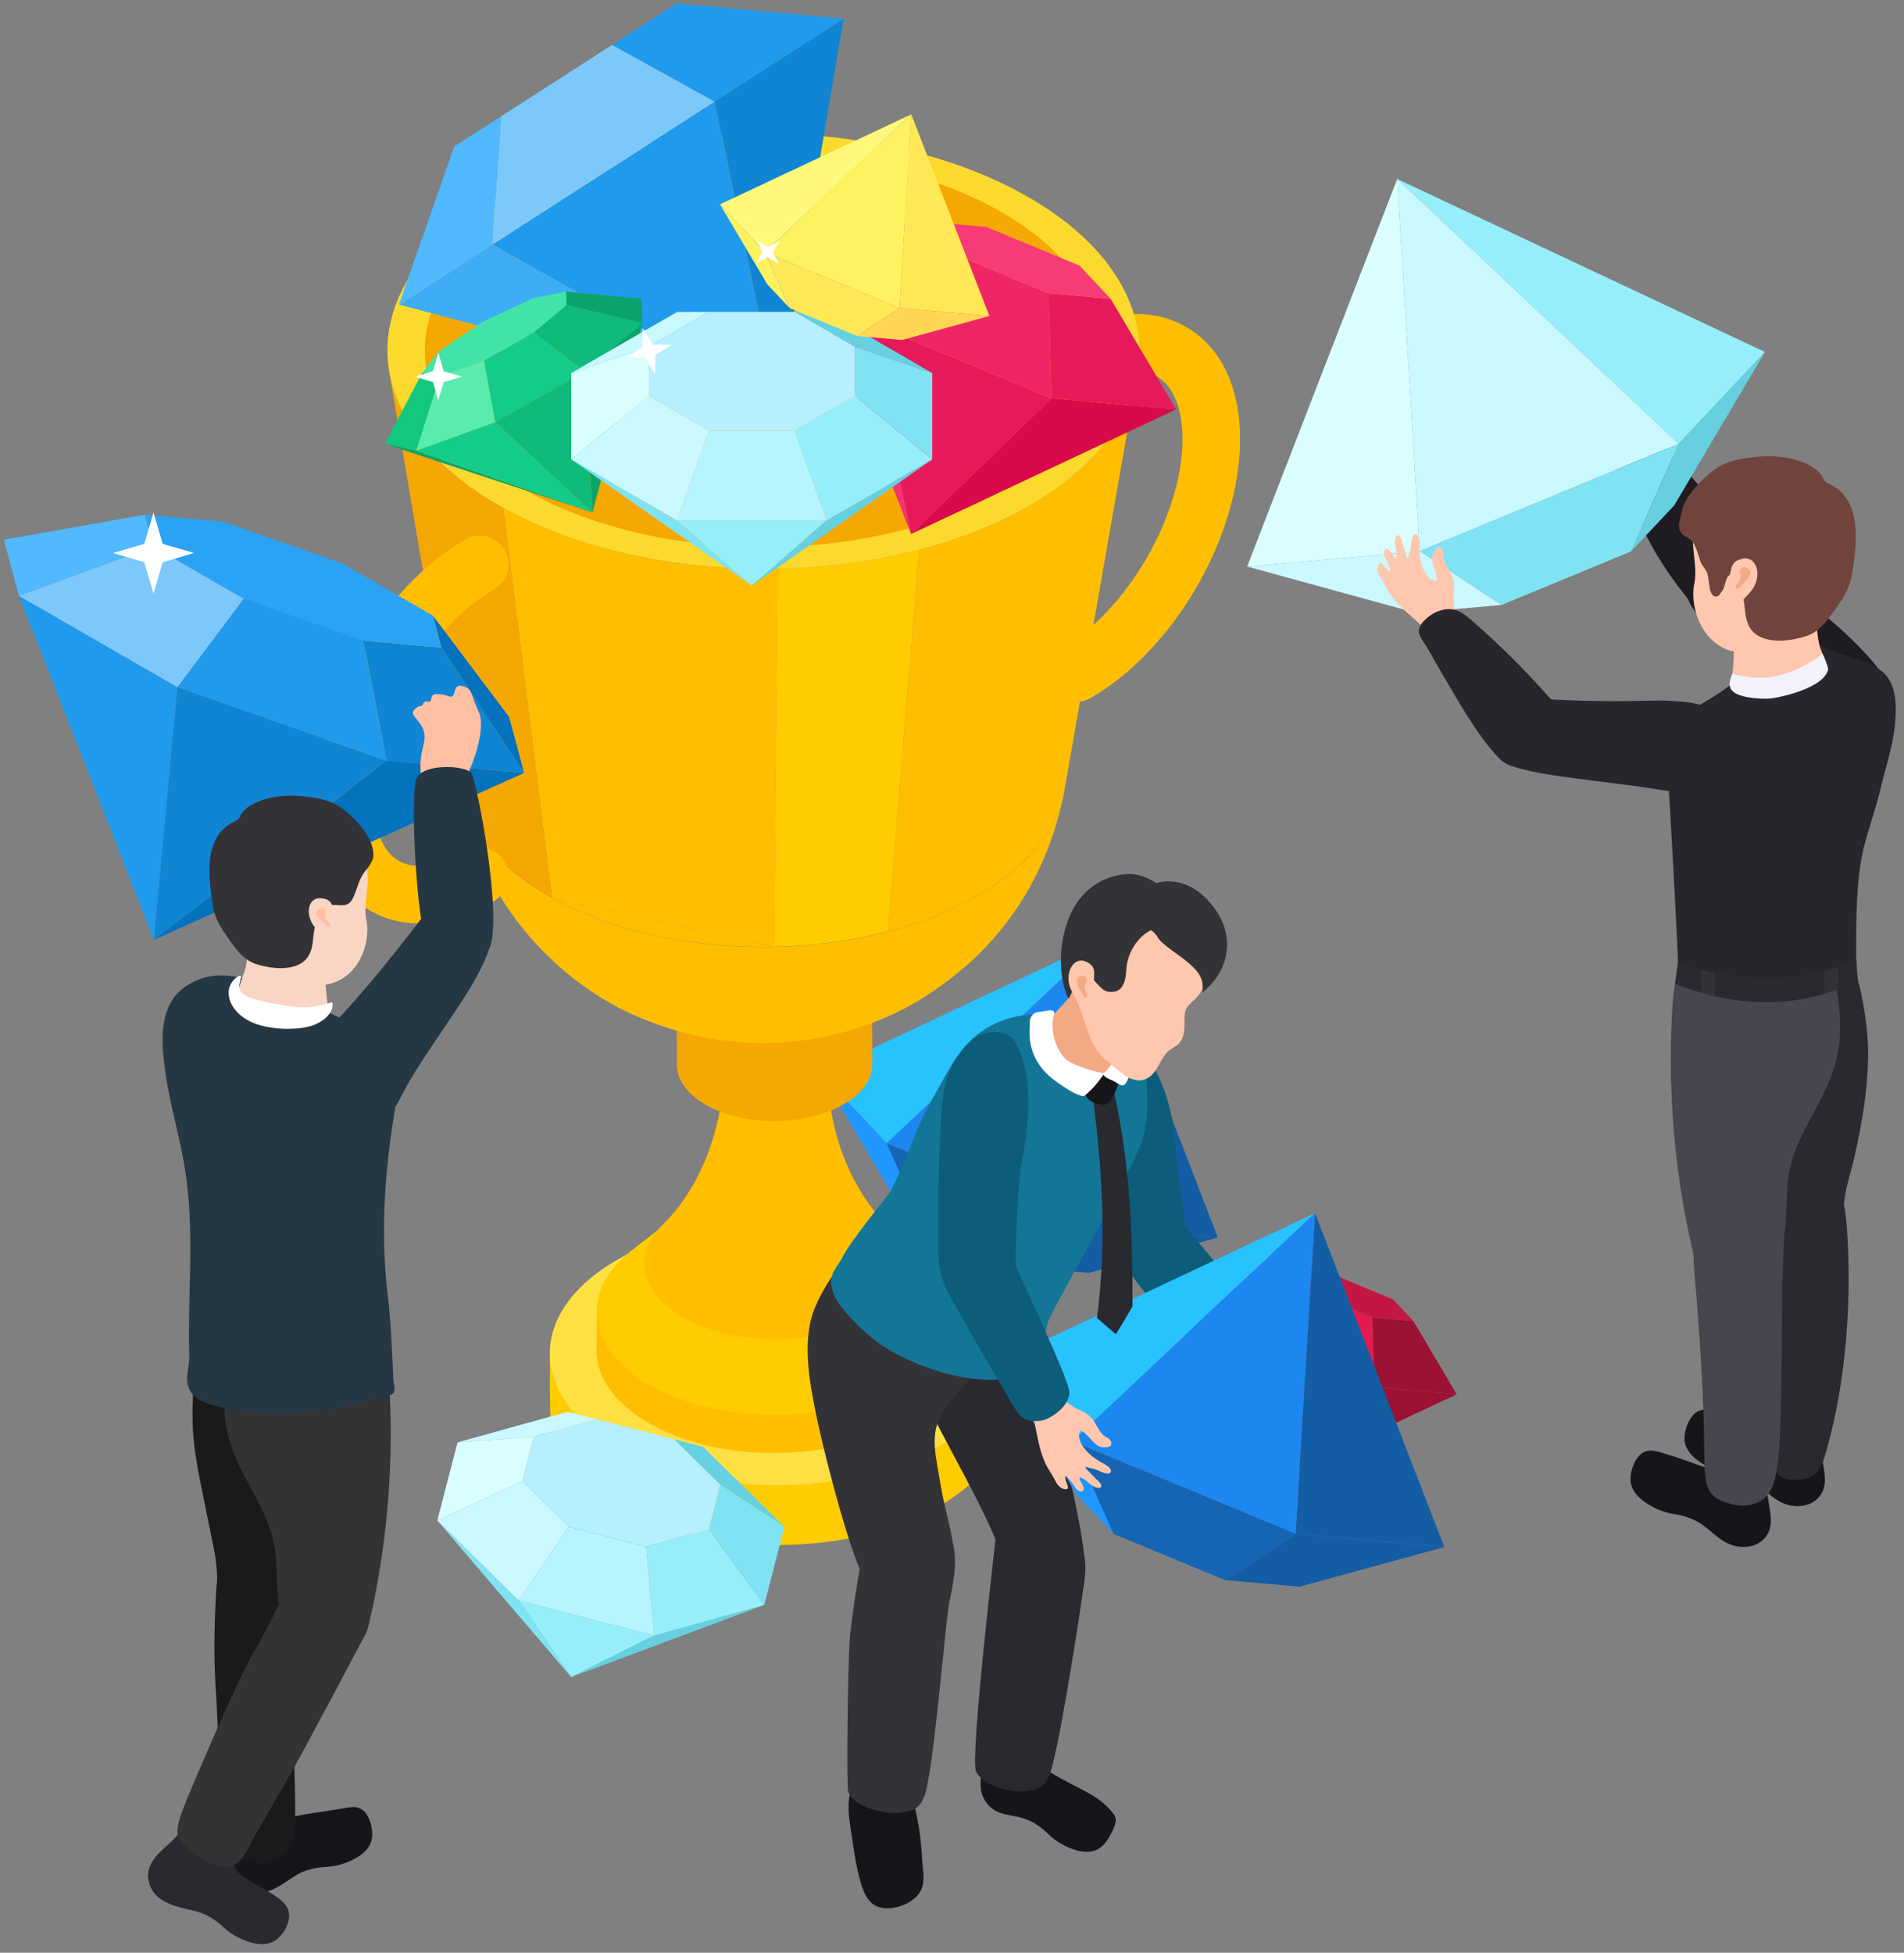 <svg width="157" height="161" viewBox="0 0 157 161" fill="none" xmlns="http://www.w3.org/2000/svg">
<rect x="0" y="0" width="157" height="161" fill="#808080" stroke="none"/>
<g clip-path="url(#clip0_2140_8387)">
<path d="M67.655 88.444L90.927 77.509L73.116 94.261L67.655 88.444Z" fill="#28C2FF"/>
<path d="M90.927 77.509L100.424 102.032L89.501 101.055L90.927 77.509Z" fill="#135DA5"/>
<path d="M89.501 101.055L100.424 102.032L89.779 104.945L84.317 104.461L89.501 101.055Z" fill="#135DA5"/>
<path d="M67.655 88.444L73.116 94.261L76.129 101.064L73.394 98.151L67.655 88.444Z" fill="#1F97FF"/>
<path d="M90.927 77.509L89.501 101.055L73.116 94.261L90.927 77.509Z" fill="#1C87F0"/>
<path d="M73.116 94.261L89.501 101.055L84.317 104.461L76.129 101.064L73.116 94.261Z" fill="#1565B4"/>
<path d="M63.825 78.065L64.157 46.891C56.041 47.062 47.817 45.385 41.495 41.863L45.503 74.004L63.825 78.065Z" fill="#FFBF00"/>
<path d="M82.972 116.445C82.972 119.851 80.38 122.495 77.421 124.198C70.049 128.446 58.139 128.446 50.821 124.198C48.624 122.925 47.091 121.41 46.221 119.797C46.221 119.797 46.221 119.788 46.212 119.779C45.79 118.99 45.521 118.184 45.414 117.359C45.315 116.732 45.342 111.497 45.342 111.605C45.351 114.374 47.171 117.135 50.812 119.25C58.13 123.499 70.049 123.499 77.421 119.25C81.125 117.117 82.972 111.506 82.972 111.506C82.972 111.506 82.981 116.543 82.981 116.427L82.972 116.445Z" fill="#FFCC00"/>
<path d="M50.884 103.87C43.512 108.118 43.477 115.02 50.794 119.268C58.112 123.517 70.031 123.517 77.403 119.268C84.775 115.011 84.811 108.118 77.493 103.87C70.166 99.612 58.256 99.612 50.884 103.87Z" fill="#FFE042"/>
<path d="M68.175 87.467L68.426 78.306C68.354 78.889 67.942 79.463 67.188 79.92C66.713 80.207 66.139 80.422 65.529 80.547L65.421 89.591C65.996 89.465 66.543 89.268 66.991 88.99C67.708 88.56 68.103 88.013 68.166 87.458L68.175 87.467Z" fill="#F5A801"/>
<path d="M65.421 89.6L65.529 80.556C65.018 80.664 64.48 80.718 63.942 80.718L63.915 89.752C64.426 89.752 64.937 89.698 65.421 89.6Z" fill="#F5A801"/>
<path d="M63.915 89.752L63.942 80.718C62.83 80.718 61.718 80.476 60.848 79.992C59.942 79.49 59.485 78.817 59.467 78.145L59.664 87.314C59.682 87.951 60.112 88.587 60.973 89.062C61.798 89.519 62.857 89.752 63.915 89.752Z" fill="#F5A801"/>
<path d="M78.587 108.091C78.587 109.391 75.286 113.496 74.022 114.204C71.986 115.333 69.547 116.068 66.982 116.391C62.157 117.009 56.92 116.203 53.261 113.998C50.535 112.357 49.243 109.884 49.234 107.777L49.189 111.354C49.189 113.46 50.552 115.575 53.279 117.207C56.947 119.411 62.175 120.218 67 119.6C69.565 119.268 72.013 118.542 74.04 117.413C75.304 116.714 76.354 115.943 77.089 115.082C78.093 113.899 78.605 112.599 78.596 111.309V108.1L78.587 108.091Z" fill="#FFBF00"/>
<path d="M52.113 103.072L56.489 99.675C53.844 101.736 54.068 104.649 57.234 106.558L53.297 114.043C48.248 111.004 47.889 106.352 52.113 103.072Z" fill="#FFCC00"/>
<path d="M53.297 114.033L57.234 106.549C57.377 106.639 57.53 106.72 57.682 106.8L54.014 114.437C53.772 114.311 53.53 114.177 53.297 114.033Z" fill="#FFCC00"/>
<path d="M54.014 114.437L57.682 106.8C58.965 107.473 60.507 107.903 62.112 108.082L61.081 116.48C58.516 116.194 56.068 115.512 54.014 114.437Z" fill="#FFCC00"/>
<path d="M61.081 116.48L62.112 108.082C64.955 108.396 68.013 107.93 70.255 106.684C72.013 105.707 72.955 104.416 73.08 103.116L78.56 108.557C78.371 110.636 76.865 112.689 74.058 114.248C70.471 116.247 65.601 116.982 61.072 116.48H61.081Z" fill="#FFCC00"/>
<path d="M78.569 108.557L73.089 103.116C73.179 102.157 72.82 101.18 72.004 100.311L76.838 104.084C78.129 105.474 78.703 107.024 78.569 108.566V108.557Z" fill="#FFCC00"/>
<path d="M76.838 104.075L72.004 100.302C71.789 100.069 71.538 99.845 71.26 99.63L75.654 103C76.103 103.34 76.497 103.699 76.847 104.075H76.838Z" fill="#FFCC00"/>
<path d="M54.651 100.956C54.767 100.84 54.929 100.679 55.045 100.562L55.377 100.204C55.503 100.051 55.673 99.854 55.799 99.702L56.148 99.236C56.274 99.056 56.435 98.823 56.561 98.644L56.911 98.097C57.027 97.9 57.18 97.631 57.297 97.434L57.619 96.816C57.727 96.6 57.861 96.305 57.96 96.089L58.247 95.417C58.337 95.184 58.453 94.871 58.534 94.637L58.776 93.911C58.848 93.669 58.938 93.338 59.009 93.096L59.198 92.334C59.252 92.101 59.305 91.796 59.35 91.554C59.269 92.056 59.171 92.54 59.054 93.033C59.305 92.002 59.485 90.963 59.583 89.896C59.556 90.147 59.52 90.461 59.485 90.703L59.359 91.491C59.359 91.491 59.35 91.536 59.35 91.563C59.574 90.192 59.691 88.784 59.691 87.332C59.7 87.969 60.139 88.605 61 89.08C61.207 89.197 61.431 89.295 61.673 89.385C61.754 89.412 61.834 89.43 61.915 89.457C62.077 89.51 62.238 89.564 62.408 89.6C62.507 89.627 62.614 89.636 62.722 89.654C62.875 89.681 63.027 89.708 63.188 89.726C63.305 89.735 63.413 89.735 63.529 89.744C64.785 89.815 66.076 89.582 67.018 89.018C67.789 88.552 68.184 87.951 68.202 87.35C68.202 87.395 68.202 87.449 68.202 87.494C68.193 94.915 71.287 99.155 73.134 101.019C74.183 102.032 74.695 103.179 74.668 104.327C74.623 105.85 73.627 107.356 71.672 108.539C69.466 109.866 66.48 110.493 63.529 110.43C63.449 110.43 63.377 110.43 63.296 110.421C63.153 110.421 63 110.412 62.857 110.403C62.668 110.395 62.489 110.377 62.301 110.359C62.157 110.35 62.005 110.332 61.861 110.314C61.682 110.296 61.493 110.269 61.314 110.242C61.171 110.224 61.027 110.197 60.884 110.179C60.704 110.153 60.525 110.117 60.346 110.072C60.202 110.045 60.068 110.018 59.933 109.982C59.754 109.937 59.574 109.893 59.395 109.848C59.261 109.812 59.135 109.776 59 109.74C58.821 109.686 58.642 109.624 58.462 109.561C58.346 109.516 58.22 109.48 58.104 109.435C57.906 109.364 57.718 109.283 57.53 109.202C57.44 109.167 57.341 109.122 57.243 109.086C56.965 108.96 56.696 108.826 56.435 108.683C54.265 107.473 53.153 105.868 53.117 104.255C53.09 103.117 53.611 101.969 54.669 100.956H54.651Z" fill="#FFBF00"/>
<path d="M55.817 84.24V87.79C55.817 88.973 56.606 90.156 58.157 91.061C61.296 92.881 66.39 92.881 69.547 91.061C71.134 90.147 71.923 88.946 71.923 87.745V84.196C71.923 85.397 71.134 86.598 69.547 87.512C66.39 89.332 61.296 89.332 58.157 87.512C56.597 86.607 55.817 85.424 55.817 84.24Z" fill="#F5A801"/>
<mask id="mask0_2140_8387" style="mask-type:luminance" maskUnits="userSpaceOnUse" x="55" y="84" width="17" height="9">
<path d="M55.817 84.24V87.79C55.817 88.973 56.606 90.156 58.157 91.061C61.296 92.881 66.39 92.881 69.547 91.061C71.134 90.147 71.923 88.946 71.923 87.745V84.196C71.923 85.397 71.134 86.598 69.547 87.512C66.39 89.332 61.296 89.332 58.157 87.512C56.597 86.607 55.817 85.424 55.817 84.24Z" fill="white"/>
</mask>
<g mask="url(#mask0_2140_8387)">
<path d="M55.817 84.24V87.79C55.817 88.973 56.606 90.156 58.157 91.061C59.969 92.11 62.444 92.558 64.812 92.397V88.847C62.435 89.009 59.969 88.57 58.157 87.512C56.597 86.607 55.817 85.424 55.817 84.24Z" fill="#F5A801"/>
<path d="M64.812 88.838V92.388C66.022 92.307 67.206 92.065 68.264 91.662V88.112C67.206 88.516 66.022 88.758 64.812 88.838Z" fill="#F5A801"/>
<path d="M68.255 88.112V91.662C68.713 91.492 69.143 91.285 69.547 91.052C71.134 90.138 71.923 88.937 71.923 87.736V84.187C71.923 85.388 71.134 86.589 69.547 87.503C69.143 87.736 68.713 87.933 68.255 88.112Z" fill="#F5A801"/>
</g>
<path d="M58.193 80.915C55.036 82.735 55.019 85.683 58.157 87.512C61.296 89.332 66.39 89.332 69.547 87.512C72.704 85.692 72.722 82.744 69.583 80.915C66.444 79.096 61.35 79.096 58.193 80.915Z" fill="#F5A801"/>
<path d="M88.748 57.862C89.151 57.862 89.555 57.764 89.931 57.548C96.846 53.56 102.253 44.193 102.253 36.216C102.253 31.905 100.675 28.616 97.805 26.957C94.936 25.299 91.294 25.577 87.555 27.737C86.425 28.391 86.03 29.843 86.685 30.973C87.34 32.102 88.792 32.496 89.922 31.842C92.102 30.587 94.111 30.301 95.429 31.062C96.747 31.824 97.509 33.706 97.509 36.216C97.509 42.446 92.954 50.333 87.555 53.443C86.425 54.098 86.03 55.55 86.685 56.679C87.124 57.441 87.922 57.862 88.739 57.862H88.748Z" fill="#FFBF00"/>
<path d="M75.923 82.385C82.353 78.414 86.344 72.588 87.797 65.086C87.25 68.196 84.972 71.226 80.945 73.646C71.358 79.409 55.485 79.57 45.494 74.004C41.001 71.504 38.463 68.268 37.898 64.943C38.401 67.372 39.253 71.45 42.571 75.86C46.077 80.521 50.239 82.761 51.862 83.505C63.718 88.946 73.269 84.025 75.923 82.394V82.385Z" fill="#FFBF00"/>
<path d="M87.698 65.57L93.68 31.439C92.828 35.069 90.048 38.583 85.331 41.415C82.524 43.109 79.277 44.408 75.789 45.314L73.233 76.792C76.049 76.057 78.676 75.008 80.945 73.637C84.757 71.343 87.008 68.501 87.698 65.57Z" fill="#FFBF00"/>
<path d="M73.233 76.792L75.789 45.314C72.094 46.282 68.139 46.802 64.148 46.882L63.816 78.056C67.036 77.993 70.237 77.563 73.224 76.783L73.233 76.792Z" fill="#FFCC00"/>
<path d="M45.494 73.996C50.606 76.846 57.261 78.19 63.816 78.056L45.494 73.996Z" fill="#FFBF00"/>
<path d="M41.486 41.863C35.934 38.771 32.787 34.764 32.096 30.65L37.907 64.934C38.472 68.259 41.01 71.495 45.503 73.996L41.495 41.854L41.486 41.863Z" fill="#F5A801"/>
<path d="M40.58 16.48C28.724 23.614 29.128 34.979 41.486 41.863C53.844 48.747 73.475 48.549 85.331 41.424C97.186 34.289 96.783 22.924 84.425 16.04C72.067 9.157 52.436 9.354 40.58 16.48Z" fill="#FCDA2D"/>
<path d="M42.804 17.716C32.132 24.134 32.5 34.37 43.62 40.572C54.74 46.775 72.417 46.596 83.089 40.169C93.761 33.751 93.393 23.515 82.273 17.313C71.143 11.111 53.476 11.29 42.804 17.716Z" fill="#F5A801"/>
<path d="M34.58 76.138C36.517 76.138 38.616 75.519 40.741 74.291C41.871 73.637 42.266 72.185 41.611 71.056C40.956 69.927 39.504 69.532 38.374 70.186C36.194 71.441 34.186 71.728 32.867 70.966C31.549 70.204 30.787 68.322 30.787 65.812C30.787 59.583 35.343 51.696 40.741 48.585C41.871 47.931 42.266 46.479 41.611 45.35C40.956 44.22 39.504 43.826 38.374 44.48C31.459 48.469 26.052 57.835 26.052 65.812C26.052 70.124 27.63 73.413 30.5 75.071C31.737 75.788 33.109 76.138 34.58 76.138Z" fill="#FFBF00"/>
<path d="M40.598 20.163L58.938 8.377L64.157 33.411L40.598 20.163Z" fill="#209AEC"/>
<path d="M58.938 8.377L40.598 20.163L41.315 9.596L50.481 3.698L58.938 8.377Z" fill="#7DC8FA"/>
<path d="M40.598 20.163L64.157 33.411L32.894 25.111L40.598 20.163Z" fill="#3FADF6"/>
<path d="M64.157 33.411L58.938 8.377L69.565 1.538L64.157 33.411Z" fill="#0F85D3"/>
<path d="M69.565 1.538L58.938 8.377L50.481 3.698L55.799 0.283L69.565 1.538Z" fill="#209AEC"/>
<path d="M40.598 20.163L32.894 25.111L37.459 12.069L41.315 9.596L40.598 20.163Z" fill="#51B9FF"/>
<path d="M52.92 24.636L52.974 26.635L46.705 25.165L46.678 24.044L52.92 24.636Z" fill="#0AA46B"/>
<path d="M46.678 24.044L46.705 25.165L44.033 27.414L39.916 29.736L36.275 31.053L34.813 30.74L36.221 28.947L39.836 26.518L43.961 24.582L46.678 24.044Z" fill="#41E4A8"/>
<path d="M46.705 25.165L52.974 26.635L48.203 30.65L44.033 27.414L46.705 25.165Z" fill="#0FBA7B"/>
<path d="M31.737 36.602L34.813 30.74L36.275 31.053L34.338 37.157L31.737 36.602Z" fill="#11C87C"/>
<path d="M34.338 37.157L36.275 31.053L39.916 29.736L40.84 34.809L34.338 37.157Z" fill="#58EDAF"/>
<path d="M31.737 36.602L34.338 37.157L48.858 42.257L31.737 36.602Z" fill="#0AA46B"/>
<path d="M40.84 34.809L39.916 29.736L44.033 27.414L48.203 30.65L40.84 34.809Z" fill="#14CC89"/>
<path d="M34.338 37.157L40.84 34.809L48.858 42.257L34.338 37.157Z" fill="#14CC89"/>
<path d="M40.84 34.809L48.203 30.65L48.857 42.257L40.84 34.809Z" fill="#0FBA7B"/>
<path d="M48.203 30.65L52.974 26.634L48.857 42.257L48.203 30.65Z" fill="#0AA46B"/>
<path d="M36.141 29.09L36.589 30.605L38.105 31.053L36.589 31.502L36.141 33.016L35.701 31.502L34.177 31.053L35.701 30.605L36.141 29.09Z" fill="white"/>
<path d="M150.188 119.949C150.107 119.707 149.955 119.573 149.515 119.537C148.986 119.492 148.466 119.474 147.937 119.438C147.229 119.394 146.511 119.349 145.803 119.304C145.838 118.73 145.856 118.139 145.919 117.574C145.166 117.735 144.744 117.511 144.018 117.251C143.166 116.938 142.296 116.651 141.426 116.4C141.049 116.292 140.664 116.185 140.278 116.265C139.319 116.463 138.79 118.04 138.924 118.874C139.014 119.456 139.417 119.958 139.884 120.326C140.583 120.881 141.57 121.33 142.457 121.464C143.399 121.607 144.269 121.903 145.031 122.495C146.018 123.266 146.717 124.081 148.027 124.171C149.336 124.261 150.43 123.472 150.475 122.118C150.493 121.634 150.403 121.15 150.322 120.675C150.269 120.371 150.251 120.138 150.197 119.967L150.188 119.949Z" fill="#15151A"/>
<path d="M145.731 123.31C145.65 123.068 145.498 122.934 145.058 122.898C144.529 122.853 144.009 122.826 143.48 122.799C142.771 122.755 142.054 122.71 141.345 122.665C141.381 122.091 141.399 121.5 141.462 120.935C140.709 121.097 140.287 120.872 139.561 120.612C138.709 120.299 137.839 120.012 136.969 119.761C136.592 119.653 136.207 119.546 135.821 119.627C134.861 119.824 134.332 121.401 134.467 122.235C134.557 122.817 134.96 123.319 135.426 123.687C136.126 124.243 137.112 124.691 138 124.825C138.942 124.969 139.812 125.264 140.574 125.856C141.561 126.627 142.26 127.442 143.57 127.532C144.879 127.622 145.973 126.833 146.018 125.479C146.036 124.995 145.946 124.511 145.865 124.036C145.812 123.732 145.794 123.499 145.74 123.328L145.731 123.31Z" fill="#15151A"/>
<path d="M153.21 80.852C153.542 81.955 154.116 84.984 154.035 87.377C153.972 89.242 153.829 90.945 153.183 94.136C152.556 97.228 152.125 97.82 152.053 99.442C152.206 99.334 153.434 110.144 150.475 120.039C150.296 120.648 150.062 121.321 149.488 121.679C149.201 121.858 148.861 121.921 148.529 121.966C148.197 122.011 147.865 122.029 147.542 121.984C147.193 121.93 146.816 121.796 146.592 121.518C146.332 121.204 146.152 120.801 146.036 120.406C145.829 119.716 145.812 118.981 145.812 118.264C145.785 114.885 146.018 111.506 146.027 108.118C146.027 106.155 145.955 104.183 145.704 102.247C145.067 100.006 144.592 97.721 144.278 95.417C143.982 93.23 144.108 90.99 143.614 88.838C143.238 87.225 142.951 84.635 142.96 82.269L153.219 80.843L153.21 80.852Z" fill="#292930"/>
<path d="M144.009 78.997C143.695 78.836 142.099 78.038 142.117 77.599C142.126 77.312 141.336 77.07 141.139 77.07C140.771 77.07 140.404 77.312 140.108 77.527C139.381 78.047 138.843 78.844 138.512 79.705C138.054 80.879 137.947 82.17 137.875 83.434C137.669 87.216 137.767 91.016 138.162 94.781C138.368 96.681 138.646 98.572 139.005 100.446C139.184 101.387 139.381 102.319 139.597 103.242C139.803 104.129 139.991 104.416 140.736 104.882C142.341 105.895 145.247 105.761 146.394 103.941C147.632 101.987 147.121 98.931 147.515 96.735C148.089 93.535 150.224 91.187 151.201 88.148C151.919 85.916 151.82 83.81 151.443 81.534C151.264 80.458 150.932 77.885 149.838 77.258C149.551 77.088 147.578 76.64 145.982 78.226C145.049 79.149 145.157 79.588 144.009 78.997Z" fill="#47464E"/>
<path d="M139.704 104.739C139.848 106.379 139.973 108.019 140.09 109.66C140.18 110.959 140.26 112.259 140.332 113.558C140.386 114.562 140.431 115.557 140.467 116.561C140.655 122.047 140.081 123.274 142.664 123.983C143.247 124.144 143.856 124.189 144.439 124.045C146.125 123.624 146.412 122.154 146.619 120.317C146.735 119.286 146.789 118.04 146.825 117C146.852 116.122 146.87 115.235 146.888 114.356C146.906 113.164 146.924 111.972 146.933 110.78C146.95 109.211 146.959 107.634 146.968 106.065C146.986 104.058 147.157 102.005 147.166 99.988C147.166 99.693 146.986 99.397 146.753 99.244C146.448 99.047 140.395 101.261 139.776 101.942C139.776 101.942 139.534 102.713 139.704 104.739Z" fill="#47464E"/>
<path d="M133.758 35.589C133.31 35.795 132.503 36.333 132.458 36.915C132.413 37.39 132.924 38.108 133.104 38.52C133.678 39.819 134.288 41.11 134.888 42.392C135.166 42.974 135.435 43.557 135.731 44.131C136.592 45.807 137.606 47.384 138.763 48.845C139.211 49.41 139.937 50.36 140.628 50.629C141.31 50.889 142 50.575 142.619 50.118C143.722 49.32 145.56 49.679 145.39 48.307C145.22 46.927 143.399 44.337 142.637 43.297C140.87 40.895 138.96 38.618 136.915 36.485C136.547 36.109 136.171 35.723 135.696 35.499C135.148 35.248 134.404 35.302 133.749 35.607L133.758 35.589Z" fill="#1E1B21"/>
<path d="M156.071 57.638C155.99 60.246 154.645 64.638 150.26 60.596C147.605 58.149 143.139 54.151 140.655 51.516C137.839 48.523 138.781 46.344 140.233 45.439C142.197 44.22 143.291 45.618 143.543 45.771C151.309 50.629 156.125 55.612 156.071 57.638Z" fill="#1E1B21"/>
<path d="M145.534 29.019L115.212 14.758L138.422 36.593L145.534 29.019Z" fill="#97EEFB"/>
<path d="M115.212 14.758L102.836 46.712L117.069 45.439L115.212 14.758Z" fill="#DAFEFF"/>
<path d="M117.069 45.439L102.836 46.712L116.701 50.512L123.822 49.876L117.069 45.439Z" fill="#CAF8FF"/>
<path d="M145.534 29.019L138.422 36.593L134.494 45.457L138.054 41.666L145.534 29.019Z" fill="#66D0E1"/>
<path d="M115.212 14.758L117.069 45.439L138.422 36.593L115.212 14.758Z" fill="#CAF8FF"/>
<path d="M138.422 36.593L117.069 45.439L123.822 49.876L134.494 45.457L138.422 36.593Z" fill="#80E3F3"/>
<path d="M113.697 46.56C113.813 46.38 113.93 46.443 114.047 46.578C114.145 46.685 114.235 46.802 114.334 46.9C114.342 46.909 114.612 47.16 114.629 47.097C114.656 47.017 114.62 46.918 114.594 46.837C114.558 46.721 114.513 46.622 114.477 46.506C114.45 46.407 114.396 46.327 114.351 46.228C114.307 46.129 114.271 46.058 114.217 45.959C114.172 45.887 114.145 45.789 114.127 45.717C114.091 45.556 114.091 45.367 114.262 45.287C114.495 45.17 114.629 45.475 114.755 45.618C114.827 45.699 114.952 46.049 115.078 46.031C115.203 46.013 115.141 45.565 115.132 45.475C115.096 45.152 114.97 44.803 115.042 44.471C115.087 44.265 115.239 43.969 115.446 44.229C115.58 44.4 115.598 44.615 115.652 44.821C115.724 45.081 115.804 45.341 115.885 45.601C115.903 45.663 115.984 46.049 116.046 46.049C116.091 46.049 116.127 45.914 116.136 45.887C116.208 45.672 116.271 45.457 116.307 45.233C116.333 45.054 116.342 44.875 116.369 44.695C116.405 44.507 116.477 44.005 116.764 44.059C117.042 44.113 117.051 44.66 117.042 44.866C117.033 45.296 117.042 45.708 117.132 46.138C117.239 46.685 117.428 47.223 117.822 47.626C117.984 47.788 118.244 47.94 118.477 47.895C118.504 47.465 118.351 47.089 118.208 46.64C118.091 46.282 118.01 45.914 118.208 45.565C118.306 45.403 118.432 45.126 118.656 45.135C118.871 45.144 118.997 45.35 119.024 45.538C119.051 45.726 119.015 45.932 119.06 46.12C119.105 46.3 119.176 46.461 119.266 46.631C119.427 46.927 119.625 47.205 119.75 47.519C119.876 47.832 119.921 48.164 119.903 48.505C119.903 48.63 119.885 48.747 119.867 48.863C119.84 49.15 119.849 49.437 119.867 49.715C119.921 50.521 120.423 51.328 120.611 52.117C120.782 52.834 120.055 52.959 119.463 53.049C118.952 53.121 118.602 53.022 118.208 52.708C117.858 52.431 117.643 52.045 117.347 51.722C117.141 51.498 116.898 51.292 116.674 51.086C116.593 51.014 116.513 50.943 116.432 50.871C116.154 50.629 115.876 50.378 115.616 50.127C115.275 49.795 114.961 49.437 114.683 49.051C114.414 48.684 114.235 48.281 114.002 47.886C113.939 47.779 113.876 47.68 113.813 47.581C113.634 47.295 113.491 46.882 113.688 46.569L113.697 46.56Z" fill="#FFC7AD"/>
<path d="M152.053 81.166V79.929H153.058C153.076 77.034 152.977 74.04 153.425 71.172C153.497 70.715 153.587 70.258 153.703 69.81C154.098 68.259 154.654 66.744 155.022 65.185C155.461 63.321 156.098 61.528 156.268 59.601C156.268 59.592 156.268 59.574 156.268 59.565C156.376 58.337 156.385 56.93 155.667 55.872C155.282 55.307 154.753 55.003 154.134 54.752C153.282 54.402 152.421 54.115 151.551 53.811C151.058 53.64 150.547 53.336 150.027 53.282C148.502 53.13 146.986 53.578 145.543 54.017C145.121 54.142 144.547 54.295 144.296 54.671C144 55.11 143.713 55.523 143.336 55.89C142.592 56.625 141.704 57.19 140.816 57.727C140.036 58.203 139.238 58.615 138.494 59.144C137.767 59.655 137.211 60.201 137.274 61.133C137.301 61.474 137.498 63.804 137.57 64.62C137.669 65.696 138.368 78.37 138.359 79.356C138.359 79.579 138.341 80.243 138.314 80.7H140.063V81.157H152.053V81.166Z" fill="#29252D"/>
<path d="M143.112 62.102C142.996 64.611 141.067 65.785 137.399 65.194C131.848 64.289 127.499 64.109 124.593 63.141C123.714 62.846 122.548 61.546 123.257 59.762C124.091 57.638 126.351 57.575 126.988 57.611C133.669 58.014 136.063 57.656 137.785 57.79C138.825 57.871 143.318 57.79 143.112 62.093V62.102Z" fill="#29252D"/>
<path d="M118.172 50.593C117.741 50.835 116.988 51.444 116.997 52.027C116.997 52.502 117.571 53.165 117.786 53.569C118.477 54.815 119.194 56.033 119.921 57.261C120.252 57.817 120.575 58.373 120.916 58.911C121.723 60.183 122.629 61.528 123.705 62.603C124.36 63.258 125.517 63.276 126.396 63.096C127.553 62.863 128.727 62.119 129.131 60.963C129.66 59.475 128.62 58.48 127.705 57.45C125.732 55.218 123.624 53.129 121.391 51.184C120.997 50.835 120.584 50.494 120.091 50.315C119.526 50.109 118.782 50.243 118.163 50.593H118.172Z" fill="#29252D"/>
<path d="M142.888 53.201C142.762 52.332 142.099 52.529 142.431 51.74C142.718 51.068 143.148 50.45 143.722 50.001C144.296 49.553 145.031 49.293 145.758 49.329C146.009 49.347 146.179 49.49 146.43 49.49C147.121 49.49 147.811 49.365 148.502 49.464C149.184 49.562 149.82 49.616 149.82 50.387C149.82 51.418 149.775 52.404 150.098 53.416C150.278 53.954 150.538 54.474 150.592 55.039C150.681 56.15 143.516 57.011 143.13 56.383C142.834 55.908 142.78 56.078 142.843 55.559C142.942 54.77 143.014 53.999 142.906 53.21L142.888 53.201Z" fill="#FFC7AD"/>
<path d="M142.834 55.55C142.601 56.186 142.556 56.428 142.691 56.742C143.067 57.584 145.247 57.629 145.829 57.602C146.511 57.575 150.448 56.768 150.744 55.173C150.771 55.021 150.358 54.008 150.278 53.882C149.677 54.51 147.56 55.621 146.072 55.818C144.995 55.962 143.982 55.854 142.834 55.541V55.55Z" fill="#F2F2FC"/>
<path d="M140.476 41.98C140.063 42.481 139.74 43.055 139.641 43.718C139.417 45.206 140.018 46.73 139.695 48.2C139.381 49.625 139.991 52.87 142.807 53.694C144.233 54.116 147.04 53.623 147.946 53.192C149.157 52.61 149.964 51.436 150.681 50.297C156.564 40.967 144.466 37.131 140.484 41.98H140.476Z" fill="#FFC7AD"/>
<path d="M151.874 40.626C151.587 40.33 151.237 40.079 150.816 39.882C150.69 39.819 150.547 39.766 150.457 39.658C150.385 39.577 150.358 39.47 150.305 39.38C150.107 38.95 149.704 38.645 149.291 38.412C147.722 37.543 145.82 37.498 144.045 37.758C143.444 37.847 142.843 37.964 142.287 38.206C141.65 38.475 141.094 38.896 140.583 39.371C139.866 40.035 139.184 40.814 138.807 41.728C138.637 42.15 138.601 42.607 138.476 43.037C138.368 43.422 138.503 43.88 138.825 44.131C138.96 44.238 139.13 44.301 139.274 44.4C139.866 44.803 139.982 45.726 140.242 46.353C140.404 46.748 140.727 46.963 140.816 47.393C140.915 47.841 140.906 48.298 141.041 48.738C141.103 48.944 141.247 49.168 141.462 49.177C141.552 49.177 141.641 49.15 141.713 49.105C141.964 48.953 142.09 48.657 142.179 48.37C142.26 48.083 142.314 47.788 142.475 47.537C142.502 47.501 142.529 47.465 142.565 47.447C142.601 47.438 142.637 47.438 142.673 47.447C142.978 47.51 143.175 47.734 143.318 47.985C143.489 48.289 143.587 48.639 143.677 48.98C143.821 49.517 143.839 49.975 143.91 50.512C143.982 51.059 144.134 51.633 144.511 52.045C145.363 52.968 147.004 52.914 148.116 52.663C148.52 52.574 148.923 52.484 149.291 52.305C150.152 51.893 150.735 51.086 151.282 50.306C151.784 49.598 152.287 48.872 152.547 48.038C152.699 47.572 152.762 47.08 152.834 46.596C153.103 44.633 153.309 42.105 151.874 40.626Z" fill="#71433D"/>
<path d="M143.659 46.067C144.762 45.825 145.256 47.169 144.646 48.352C144.466 48.693 144.117 49.033 143.856 49.329C142.108 51.328 141.336 49.562 141.884 48.89C143.157 47.321 142.269 46.38 143.659 46.076V46.067Z" fill="#FFC7AD"/>
<path d="M143.632 48.227C143.74 48.092 144.906 47.151 143.964 46.766C143.704 46.658 143.471 46.909 143.471 47.169C143.471 47.304 143.534 47.429 143.534 47.564C143.534 47.644 143.507 47.725 143.48 47.797C143.39 47.994 143.031 48.227 143.148 48.487C143.247 48.711 143.57 48.299 143.632 48.218V48.227Z" fill="#F3A984"/>
<path d="M153.21 80.861C153.121 80.252 153.067 79.105 153.067 79.105C146.197 82.457 138.359 79.364 138.359 79.364C138.359 79.364 138.135 80.96 138.117 81.094C143.166 83.102 148.152 83.272 153.201 80.861H153.21Z" fill="#292930"/>
<path d="M140.269 79.947V81.82C140.646 81.928 141.023 82.017 141.399 82.098V80.207C140.987 80.126 140.61 80.037 140.269 79.947Z" fill="#333337"/>
<path d="M150.448 80.064V81.91C150.825 81.802 151.201 81.668 151.578 81.534V79.714C151.201 79.84 150.825 79.965 150.448 80.064Z" fill="#333337"/>
<path d="M19.514 151.679C19.81 151.007 22.222 150.361 22.931 150.128C24.733 149.528 26.581 149.411 28.437 149.071C28.814 148.999 29.208 148.936 29.567 149.053C30.491 149.339 30.841 150.935 30.634 151.742C30.482 152.306 30.051 152.754 29.558 153.068C28.823 153.534 27.809 153.875 26.93 153.92C25.989 153.964 25.11 154.162 24.312 154.672C23.271 155.327 22.5 156.053 21.218 156.017C19.926 155.981 18.94 155.094 19.03 153.758C19.056 153.283 19.191 152.817 19.326 152.36C19.406 152.073 19.451 151.84 19.523 151.679H19.514Z" fill="#15151A"/>
<path d="M14.599 151.32C14.662 151.24 14.725 151.159 14.788 151.078C15.389 150.218 16.259 149.788 17.164 149.277C17.505 149.088 17.864 148.891 18.249 148.891C19.137 148.891 19.684 149.958 19.541 150.836C19.478 151.24 19.308 151.625 19.227 152.019C19.056 152.781 19.083 153.866 19.711 154.421C20.554 155.174 21.792 155.667 22.724 156.331C23.092 156.591 23.46 156.868 23.675 157.263C24.186 158.186 23.415 159.584 22.59 160.05C22.079 160.337 21.451 160.337 20.886 160.203C20.034 159.996 19.083 159.512 18.447 158.912C17.765 158.267 17.003 157.783 16.079 157.559C14.492 157.173 12.528 156.877 12.223 154.888C12.142 154.359 12.33 153.812 12.635 153.364C13.165 152.575 13.998 152.064 14.599 151.338V151.32Z" fill="#292930"/>
<path d="M21.173 109.391C21.881 110.108 24.563 108.79 24.599 108.432C27.791 105.958 27.406 115.826 26.491 119.752C25.998 121.868 26.132 124.063 25.836 126.215C25.514 128.608 25.002 130.974 24.33 133.295C24.186 133.797 24.016 134.317 23.657 134.694C22.922 135.482 21.666 135.402 20.608 135.231C19.684 135.079 18.653 134.819 18.205 134.004C17.927 133.502 17.936 132.892 17.936 132.318C17.945 130.804 17.953 129.235 17.648 127.747C17.326 126.161 17.003 124.574 16.68 122.988C16.402 121.599 16.115 120.209 15.98 118.802C15.729 116.257 15.945 113.684 16.339 111.157C16.546 109.83 16.106 107.347 17.989 107.078C19.693 106.836 20.698 108.907 21.173 109.382V109.391Z" fill="#1A1A1A"/>
<path d="M24.976 129.056L25.505 126.842C25.289 127.577 25.119 128.312 24.976 129.056Z" fill="#F7736A"/>
<path d="M23.953 132.462C23.406 131.709 22.052 131.745 21.603 131.951C21.245 132.112 18.662 130.624 17.9 130.051C17.953 130.096 17.855 130.723 17.846 130.813C17.828 131.073 17.81 131.341 17.801 131.601C17.774 132.121 17.747 132.641 17.729 133.161C17.693 134.174 17.675 135.196 17.684 136.208C17.684 137.248 17.729 138.279 17.792 139.319C17.846 140.242 18.007 142.635 17.927 143.549C17.891 144.024 18.016 144.526 18.07 145.001C18.133 145.53 18.204 146.05 18.267 146.579C18.402 147.627 18.527 148.685 18.662 149.734C18.68 149.877 18.698 150.029 18.716 150.173C18.814 150.98 18.859 152.279 19.469 152.871C20.106 153.489 21.173 153.713 22.025 153.561C22.742 153.435 23.406 153.041 23.872 152.485C24.401 151.858 24.33 150.899 24.339 150.11C24.366 146.785 24.132 142.008 24.123 138.691C24.123 136.128 24.258 133.546 24.742 131.037L23.953 132.453V132.462Z" fill="#1A1A1A"/>
<path d="M26.096 110.081C26.401 109.92 27.971 109.14 27.953 108.71C27.953 108.423 28.715 108.19 28.913 108.19C29.271 108.19 29.639 108.432 29.926 108.638C30.643 109.149 31.172 109.938 31.495 110.771C31.944 111.928 32.051 113.191 32.114 114.437C32.32 118.148 32.222 121.886 31.827 125.578C31.63 127.443 31.352 129.307 31.002 131.144C30.832 132.068 30.634 132.982 30.419 133.896C30.213 134.774 30.034 135.043 29.298 135.509C27.72 136.504 24.868 136.37 23.738 134.586C22.518 132.659 23.029 129.666 22.635 127.505C22.07 124.359 19.98 122.056 19.012 119.071C18.303 116.875 18.402 114.814 18.77 112.573C18.94 111.515 19.272 108.988 20.348 108.369C20.635 108.208 22.572 107.769 24.141 109.319C25.056 110.225 24.949 110.655 26.078 110.072L26.096 110.081Z" fill="#333333"/>
<path d="M24.312 145.638C23.81 146.489 23.316 147.341 22.832 148.192C22.204 149.295 21.585 150.397 20.949 151.473C20.474 152.279 20.115 153.426 19.182 153.83C18.357 154.188 17.11 153.606 16.447 153.14C15.927 152.772 14.949 152.064 14.707 151.446C14.474 150.827 14.832 149.886 15.039 149.303C15.586 147.771 19.568 138.53 20.949 136.164C22.267 133.905 23.316 131.566 24.509 129.244C24.644 128.993 24.94 128.805 25.209 128.778C25.558 128.742 29.917 133.851 30.141 134.73C30.141 134.73 24.957 144.517 24.303 145.62L24.312 145.638Z" fill="#333333"/>
<path d="M15.415 97.524C15.344 96.968 15.263 96.421 15.164 95.865C14.698 93.23 13.909 90.658 13.577 87.996C13.317 85.934 13.138 83.353 14.77 81.758C15.039 81.498 15.344 81.283 15.667 81.103C18.85 79.302 21.899 81.498 24.886 82.573C26.85 83.281 28.733 84.204 30.482 85.325C31.092 85.719 31.72 85.979 32.132 86.589C32.571 87.234 32.805 87.933 32.849 88.713C32.903 89.6 32.733 90.479 32.589 91.348C31.728 96.439 31.352 101.638 31.971 106.756C32.249 109.059 32.32 111.39 32.437 113.702C32.446 113.935 32.598 114.562 32.491 114.778C32.258 115.226 30.607 115.432 30.096 115.566C28.303 116.023 26.482 116.364 24.635 116.499C22.231 116.678 19.792 116.516 17.469 115.817C16.85 115.629 16.196 115.378 15.81 114.867C15.075 113.899 15.64 112.815 15.604 111.757C15.559 110.162 15.586 108.557 15.622 106.962C15.694 103.816 15.801 100.661 15.406 97.533L15.415 97.524Z" fill="#263744"/>
<path d="M1.56 49.123L14.635 56.661L12.689 77.491L1.56 49.123Z" fill="#209AEC"/>
<path d="M14.635 56.661L1.56 49.123L12.653 45.063L20.106 49.365L14.635 56.661Z" fill="#7DC8FA"/>
<path d="M12.689 77.491L14.635 56.661L31.89 62.711L12.689 77.491Z" fill="#0F85D3"/>
<path d="M12.689 77.491L31.89 62.711L43.217 63.724L12.689 77.491Z" fill="#0472BC"/>
<path d="M43.217 63.724L31.89 62.711L29.944 52.816L36.401 53.39L43.217 63.724Z" fill="#0F85D3"/>
<path d="M41.979 59.108L43.217 63.724L36.401 53.389L35.692 50.754L41.979 59.108Z" fill="#0472BC"/>
<path d="M1.56 49.123L0.322 44.498L11.954 42.437L12.653 45.063L1.56 49.123Z" fill="#51B9FF"/>
<path d="M31.89 62.711L14.635 56.661L20.106 49.365L29.944 52.816L31.89 62.711Z" fill="#209AEC"/>
<path d="M28.24 46.461L35.692 50.754L36.401 53.389L29.944 52.816L20.106 49.365L12.653 45.063L11.954 42.437L18.402 43.01L28.24 46.461Z" fill="#2AA3F4"/>
<path d="M26.886 79.938C27.002 79.123 27.621 79.311 27.307 78.567C27.038 77.939 26.643 77.357 26.096 76.945C25.558 76.523 24.877 76.281 24.195 76.317C23.962 76.326 23.801 76.46 23.567 76.469C22.922 76.469 22.276 76.353 21.639 76.443C21.003 76.532 20.411 76.586 20.411 77.303C20.411 78.262 20.456 79.185 20.151 80.135C19.989 80.637 19.738 81.13 19.693 81.659C19.604 82.699 20.366 83.667 21.308 84.124C22.464 84.68 23.765 84.635 24.993 84.456C25.612 84.366 26.482 84.24 26.841 83.658C27.11 83.219 26.993 82.636 26.939 82.152C26.85 81.417 26.778 80.691 26.886 79.956V79.938Z" fill="#F9D5C3"/>
<path d="M29.495 70.124C29.881 70.599 30.186 71.128 30.276 71.746C30.482 73.135 29.926 74.561 30.222 75.941C30.518 77.276 29.944 80.306 27.307 81.086C25.98 81.48 23.343 81.014 22.5 80.611C21.361 80.064 20.617 78.97 19.944 77.904C14.447 69.174 25.756 65.588 29.486 70.124H29.495Z" fill="#F9D5C3"/>
<path d="M17.451 73.996C17.487 74.256 17.523 74.516 17.568 74.766C17.604 74.964 17.648 75.152 17.711 75.34C17.765 75.501 17.828 75.663 17.891 75.815C18.151 76.398 18.527 76.936 18.895 77.464C19.406 78.19 19.953 78.952 20.752 79.338C21.101 79.508 21.478 79.598 21.855 79.678C22.895 79.911 24.428 79.956 25.227 79.096C25.585 78.71 25.729 78.172 25.791 77.662C25.854 77.16 25.872 76.738 26.007 76.228C26.043 76.102 26.07 75.986 26.114 75.86C26.177 75.663 26.249 75.475 26.348 75.295C26.509 75.009 26.76 74.758 27.083 74.659C27.63 74.498 28.285 74.802 28.751 74.489C28.993 74.327 29.119 74.04 29.226 73.772C29.334 73.503 29.433 73.207 29.54 72.911C29.684 72.526 29.854 72.14 30.096 71.836C30.222 71.674 30.374 71.531 30.473 71.343C30.616 71.101 30.778 70.868 30.787 70.59C30.841 69.308 29.782 68.044 28.904 67.229C28.428 66.789 27.899 66.395 27.307 66.144C26.787 65.92 26.222 65.812 25.666 65.732C24.007 65.49 22.222 65.535 20.76 66.35C20.375 66.565 19.998 66.852 19.81 67.255C19.765 67.345 19.738 67.444 19.675 67.515C19.595 67.614 19.46 67.668 19.343 67.722C18.94 67.91 18.617 68.143 18.348 68.421C17.003 69.81 17.191 72.167 17.451 74.005V73.996Z" fill="#333337"/>
<path d="M26.482 74.058C25.433 73.969 25.137 75.277 25.845 76.299C26.052 76.595 26.419 76.864 26.697 77.106C28.563 78.746 29.065 77.016 28.473 76.452C27.101 75.152 27.809 74.166 26.482 74.058Z" fill="#F9D5C3"/>
<path d="M26.76 76.165C26.652 76.048 25.558 75.259 26.392 74.865C26.626 74.757 26.85 74.973 26.859 75.206C26.859 75.331 26.814 75.448 26.823 75.564C26.823 75.636 26.85 75.708 26.886 75.77C26.975 75.95 27.307 76.138 27.218 76.38C27.137 76.595 26.823 76.227 26.769 76.165H26.76Z" fill="#FFBFA2"/>
<path d="M38.051 64.773C39.055 63.168 40.078 60.04 39.495 58.731C38.813 57.226 38.93 56.921 38.481 56.697C37.334 56.123 37.585 57.253 37.316 57.396C37.002 57.557 36.966 57.253 36.096 57.226C35.387 57.199 35.683 57.674 35.468 57.817C35.289 57.934 35.109 57.737 34.948 57.916C34.885 57.979 34.894 58.086 34.822 58.149C34.643 58.301 34.562 58.068 34.114 58.57C33.693 59.045 35.172 59.592 35.002 60.999C34.957 61.349 34.849 61.689 34.778 62.039C34.688 62.46 34.652 62.89 34.67 63.321C34.679 63.688 34.751 64.414 34.742 64.593L38.069 64.782L38.051 64.773Z" fill="#FFBFA2"/>
<path d="M26.652 85.218C25.863 85.361 29.773 97.04 33.029 90.506C35.952 84.644 43.405 77.276 39.468 74.596C39.154 74.381 38.472 73.843 38.096 73.772C35.809 73.323 35.28 75.035 35.1 75.268C29.756 82.313 26.751 85.209 26.652 85.226V85.218Z" fill="#263744"/>
<path d="M38.849 63.715C39.28 64.181 41.522 75.735 40.329 78.244C39.746 79.472 35.665 79.23 34.993 77.043C34.32 74.838 33.782 65.167 34.383 64.1C35.038 62.953 38.257 63.079 38.849 63.715Z" fill="#263744"/>
<path d="M27.388 82.618C27.639 83.255 26.796 84.59 24.653 84.778C23.469 84.886 22.213 84.805 21.083 84.411C20.169 84.088 19.209 83.362 18.931 82.394C18.859 82.143 18.832 81.883 18.868 81.623C18.94 81.139 19.245 80.709 19.675 80.476C19.729 80.449 19.81 80.422 19.846 80.476C19.873 80.503 19.873 80.548 19.864 80.584C19.837 80.835 19.729 81.068 19.729 81.319C19.729 82.161 20.967 82.376 21.603 82.538C22.509 82.762 23.433 82.914 24.366 83.013C25.469 83.138 26.222 82.968 27.379 82.636L27.388 82.618Z" fill="white"/>
<path d="M12.653 42.257L13.416 44.839L15.998 45.592L13.416 46.354L12.653 48.935L11.9 46.354L9.317 45.592L11.9 44.839L12.653 42.257Z" fill="white"/>
<path d="M71.323 26.465L86.712 32.837L75.116 44.032L71.323 26.465Z" fill="#E61A5B"/>
<path d="M86.712 32.837L71.323 26.465L78.757 20.988L86.452 24.179L86.712 32.837Z" fill="#EF2666"/>
<path d="M71.323 26.465L75.116 44.032L66.193 20.997L71.323 26.465Z" fill="#F43370"/>
<path d="M75.116 44.032L86.712 32.837L96.98 33.752L75.116 44.032Z" fill="#D90A4B"/>
<path d="M96.98 33.752L86.712 32.837L86.452 24.179L91.581 24.636L96.98 33.752Z" fill="#E61A5B"/>
<path d="M71.323 26.465L66.193 20.997L76.192 18.254L78.757 20.988L71.323 26.465Z" fill="#F93E8C"/>
<path d="M86.452 24.179L78.757 20.988L76.192 18.254L81.322 18.711L89.017 21.902L91.582 24.636L86.452 24.179Z" fill="#F83A76"/>
<path d="M103.15 110.135L113.329 114.356L105.661 121.751L103.15 110.135Z" fill="#B6153F"/>
<path d="M113.329 114.356L103.15 110.135L108.065 106.514L113.159 108.629L113.329 114.356Z" fill="#E41B4F"/>
<path d="M103.15 110.135L105.661 121.751L99.76 106.523L103.15 110.135Z" fill="#F5216A"/>
<path d="M105.661 121.751L113.329 114.356L120.118 114.957L105.661 121.751Z" fill="#9B1235"/>
<path d="M120.118 114.957L113.329 114.356L113.159 108.629L116.549 108.925L120.118 114.957Z" fill="#9B1235"/>
<path d="M103.15 110.135L99.76 106.523L106.37 104.712L108.065 106.514L103.15 110.135Z" fill="#F5247B"/>
<path d="M113.159 108.629L108.065 106.514L106.37 104.712L109.76 105.017L114.854 107.123L116.549 108.925L113.159 108.629Z" fill="#C21743"/>
<path d="M68.157 25.721L76.874 30.758L70.471 28.58L65.502 25.712L68.157 25.721Z" fill="#66D0E1"/>
<path d="M61.987 48.29L47.1 37.874L55.826 42.903L61.987 48.29Z" fill="#80E3F3"/>
<path d="M55.826 42.903L47.1 37.874L53.503 32.64L58.471 35.508L55.826 42.903Z" fill="#CAF8FF"/>
<path d="M61.987 48.289L55.826 42.903H68.157L61.987 48.289Z" fill="#97EEFB"/>
<path d="M61.987 48.29L68.157 42.903L76.874 37.874L61.987 48.29Z" fill="#66D0E1"/>
<path d="M76.874 37.874L68.157 42.903L65.502 35.508L70.471 32.64L76.874 37.874Z" fill="#97EEFB"/>
<path d="M47.1 30.758L55.826 25.721L58.471 25.712L53.503 28.58L47.1 30.758Z" fill="#CAF8FF"/>
<path d="M76.874 30.758V37.874L70.471 32.64V28.58L76.874 30.758Z" fill="#80E3F3"/>
<path d="M47.1 37.874V30.758L53.503 28.58V32.64L47.1 37.874Z" fill="#DAFEFF"/>
<path d="M68.157 42.903H55.826L58.471 35.508H65.502L68.157 42.903Z" fill="#B6F5FF"/>
<path d="M65.502 25.712L70.471 28.58V32.64L65.502 35.508H58.471L53.503 32.64V28.58L58.471 25.712H65.502Z" fill="#B6EFFF"/>
<path d="M52.992 27.056L53.817 28.401L55.395 28.436L54.05 29.261L54.014 30.838L53.189 29.494L51.611 29.458L52.956 28.634L52.992 27.056Z" fill="white"/>
<path d="M57.969 119.286L64.686 125.883L59.395 122.414L55.566 118.659L57.969 119.286Z" fill="#66D0E1"/>
<path d="M47.1 138.27L36.06 125.363L42.777 131.96L47.1 138.27Z" fill="#80E3F3"/>
<path d="M42.777 131.96L36.06 125.363L43.082 122.118L46.911 125.883L42.777 131.96Z" fill="#CAF8FF"/>
<path d="M47.1 138.27L42.777 131.96L53.942 134.846L47.1 138.27Z" fill="#97EEFB"/>
<path d="M47.1 138.27L53.942 134.846L63.018 132.327L47.1 138.27Z" fill="#66D0E1"/>
<path d="M63.018 132.327L53.942 134.846L53.279 127.523L58.444 126.089L63.018 132.327Z" fill="#97EEFB"/>
<path d="M37.728 118.919L46.804 116.4L49.207 117.009L44.033 118.443L37.728 118.919Z" fill="#CAF8FF"/>
<path d="M64.686 125.883L63.018 132.327L58.444 126.089L59.395 122.414L64.686 125.883Z" fill="#80E3F3"/>
<path d="M36.06 125.363L37.728 118.919L44.033 118.443L43.082 122.118L36.06 125.363Z" fill="#DAFEFF"/>
<path d="M53.942 134.846L42.777 131.96L46.911 125.883L53.279 127.523L53.942 134.846Z" fill="#B6F5FF"/>
<path d="M55.566 118.659L59.395 122.414L58.444 126.089L53.279 127.523L46.911 125.883L43.082 122.118L44.033 118.443L49.207 117.009L55.566 118.659Z" fill="#B6EFFF"/>
<path d="M59.368 16.847L75.143 9.426L63.072 20.791L59.368 16.847Z" fill="#FFF87A"/>
<path d="M75.143 9.426L81.582 26.052L74.174 25.398L75.143 9.426Z" fill="#FFE855"/>
<path d="M74.174 25.398L81.582 26.052L74.372 28.033L70.668 27.701L74.174 25.398Z" fill="#FFD754"/>
<path d="M59.368 16.847L63.072 20.791L65.108 25.398L63.26 23.426L59.368 16.847Z" fill="#FFF261"/>
<path d="M75.143 9.426L74.174 25.398L63.072 20.791L75.143 9.426Z" fill="#FFF261"/>
<path d="M63.072 20.791L74.174 25.398L70.668 27.701L65.108 25.398L63.072 20.791Z" fill="#FFE855"/>
<path d="M64.274 19.886L63.736 20.8L64.211 21.75L63.296 21.212L62.346 21.696L62.883 20.773L62.408 19.823L63.323 20.37L64.274 19.886Z" fill="white"/>
<path d="M91.824 102.489C91.034 99.675 90.568 97.864 89.644 93.302C89.393 92.074 89.322 90.784 89.465 89.538C89.609 88.274 90.12 87.261 90.846 86.194C91.169 85.71 91.599 85.208 92.182 85.164C92.711 85.128 93.178 85.486 93.546 85.863C95.769 88.094 96.729 91.438 96.926 94.512C97.106 97.371 97.572 98.546 97.725 101.414C97.751 101.96 97.823 102.543 97.743 103.09C97.357 105.689 96.873 105.331 95.258 104.309C94.469 103.807 92.263 104.013 91.833 102.48L91.824 102.489Z" fill="#0C5D79"/>
<path d="M104.935 115.405C103.904 115.522 102.801 114.724 101.967 114.052C99.958 112.42 92.55 105.743 91.734 102.005C91.528 101.064 92.55 100.67 93.339 100.007C93.931 99.505 97.204 100.491 97.814 101.226C98.774 102.391 103.644 108.028 106.217 111.811C106.558 112.313 106.89 112.86 106.908 113.415C106.935 114.312 105.733 115.315 104.935 115.405Z" fill="#0C5D79"/>
<path d="M74.461 146.005C74.434 146.229 74.659 146.606 74.73 146.812C74.874 147.215 75.062 147.627 75.179 148.04C75.672 149.77 75.941 151.401 76.031 153.211C76.076 154.206 76.407 155.327 75.726 156.187C75.062 157.03 73.627 157.514 72.578 157.263C71.457 156.994 71.107 155.739 70.856 154.771C70.498 153.409 70.327 151.956 70.112 150.558C69.977 149.671 69.888 148.757 70.085 147.887C70.193 147.403 70.399 146.928 70.704 146.534C70.865 146.328 71.044 146.139 71.26 145.987C71.466 145.835 71.663 145.79 71.816 145.575C72.103 145.171 72.345 144.67 72.749 144.374C73.098 144.114 73.672 144.221 74.013 144.454C74.399 144.705 74.641 145.145 74.73 145.593C74.704 145.727 74.479 145.826 74.452 145.969C74.452 145.978 74.452 145.996 74.452 146.005H74.461Z" fill="#15151A"/>
<path d="M82.981 143.899C83.403 144.15 83.788 144.455 84.21 144.706C84.622 144.956 85.044 145.154 85.456 145.414C86.353 145.996 87.277 146.534 88.218 147.027C88.936 147.403 89.662 147.744 90.344 148.192C90.864 148.542 91.357 148.954 91.743 149.456C91.958 149.734 92.039 149.895 91.985 150.245C91.931 150.558 91.788 150.845 91.644 151.123C91.366 151.652 91.043 152.19 90.514 152.468C90.012 152.736 89.393 152.719 88.837 152.575C88.003 152.351 87.088 151.858 86.479 151.249C85.824 150.603 85.097 150.101 84.192 149.859C83.474 149.671 82.703 149.635 82.057 149.277C81.483 148.954 81.08 148.38 80.927 147.744C80.757 147 80.981 146.22 80.856 145.467C80.775 144.983 81.77 144.517 81.842 144.015C81.905 143.585 81.196 143.209 81.591 143.119C82.039 143.029 82.515 143.155 82.9 143.397L82.972 143.899H82.981Z" fill="#15151A"/>
<path d="M82.165 126.295L89.411 128.258C89.635 129.423 89.384 130.535 89.259 131.422C88.837 134.487 87.178 144.92 86.505 146.435C86.174 147.197 85.752 147.484 84.873 147.627C84.066 147.762 83.205 147.672 82.434 147.412C81.69 147.17 80.865 146.794 80.488 146.077C79.95 145.028 82.138 126.591 82.156 126.295H82.165Z" fill="#292930"/>
<path d="M86.873 116.149C87.241 117.807 89.779 127.64 89.402 129.513C88.936 131.826 83.304 131.808 83.089 130.23C82.425 125.345 75.636 115.97 74.829 111.372C74.004 106.648 81.143 101.575 82.524 100.831C83.412 105.429 85.214 108.62 86.864 116.14L86.873 116.149Z" fill="#292930"/>
<path d="M78.183 132.668C77.771 135.975 76.892 146.489 76.21 148.138C75.869 148.963 75.439 149.268 74.524 149.42C73.681 149.554 72.793 149.456 71.977 149.178C71.206 148.909 70.246 148.542 69.942 147.717C69.798 147.35 69.888 137.822 70.076 135.079C70.193 133.475 71.053 127.747 71.403 127.245C72.076 126.286 71.699 122.28 71.699 122.28C71.699 122.28 76.551 124.449 77.457 125.336C79.681 127.532 78.398 130.992 78.192 132.659L78.183 132.668Z" fill="#333337"/>
<path d="M82.829 108.127C83.089 108.333 83.43 107.222 83.725 107.984C83.869 108.351 83.528 108.575 83.394 108.853C83.178 109.283 83.151 109.857 83.017 110.323C82.712 111.399 81.761 112.098 80.963 112.815C79.744 113.926 78.506 115.181 77.654 116.597C76.623 118.3 77.215 120.227 77.502 122.091C77.833 124.261 78.47 126.017 78.721 128.195C78.748 128.402 72.65 133.251 72.318 132.533C71.699 131.207 71.08 129.925 70.569 128.554C69.466 125.596 67.915 119.662 67.278 116.552C66.731 113.881 66.112 110.422 67.188 107.831C67.825 106.307 68.991 104.371 70.39 103.403C71.116 102.902 71.923 102.426 72.695 101.978C72.802 101.916 74.228 101.243 74.219 101.19C74.614 105.859 79.241 105.322 82.829 108.118V108.127Z" fill="#333337"/>
<path d="M73.403 98.268C74.587 96.099 75.277 93.688 76.398 91.492C76.856 90.604 77.385 89.744 77.86 88.847C78.371 87.888 78.945 86.956 79.672 86.15C81.797 83.774 85.286 83.093 88.272 84.016C89.707 84.456 91.043 85.191 92.362 85.908C92.989 86.248 93.671 86.634 94.084 87.234C94.595 87.987 94.514 88.973 94.568 89.842C94.666 91.411 94.622 92.764 94.128 94.198C93.357 96.457 86.64 108.172 86.389 109.05C86.129 109.991 86.228 111.219 85.698 112.071C84.936 113.299 82.685 113.81 81.439 113.765C77.125 113.604 73.179 111.417 71.87 110.296C66.758 105.904 68.883 104.891 69.475 103.646C70.067 102.382 73.296 98.465 73.403 98.259V98.268Z" fill="#137697"/>
<path d="M82.299 112.304L108.433 100.015L88.434 118.829L82.299 112.304Z" fill="#28C2FF"/>
<path d="M108.433 100.015L119.096 127.55L106.836 126.456L108.433 100.015Z" fill="#135DA5"/>
<path d="M106.836 126.457L119.096 127.55L107.15 130.822L101.016 130.275L106.836 126.457Z" fill="#135DA5"/>
<path d="M82.299 112.304L88.434 118.829L91.815 126.466L88.748 123.203L82.299 112.304Z" fill="#1F97FF"/>
<path d="M108.433 100.015L106.836 126.456L88.434 118.829L108.433 100.015Z" fill="#1C87F0"/>
<path d="M88.434 118.829L106.836 126.457L101.016 130.275L91.815 126.466L88.434 118.829Z" fill="#1565B4"/>
<path d="M87.869 122.791C88.084 122.782 88.084 122.647 88.03 122.477C87.985 122.343 87.931 122.208 87.887 122.065C87.887 122.047 87.797 121.697 87.869 121.706C87.949 121.724 88.021 121.805 88.075 121.868C88.156 121.948 88.227 122.047 88.308 122.136C88.38 122.208 88.425 122.298 88.487 122.378C88.55 122.468 88.595 122.54 88.649 122.629C88.685 122.701 88.757 122.773 88.819 122.827C88.936 122.943 89.106 123.033 89.268 122.925C89.492 122.773 89.286 122.513 89.223 122.334C89.187 122.235 88.945 121.948 89.025 121.841C89.106 121.742 89.465 122.02 89.537 122.065C89.806 122.262 90.048 122.54 90.371 122.638C90.577 122.701 90.909 122.719 90.783 122.405C90.703 122.199 90.523 122.083 90.371 121.93C90.182 121.733 89.994 121.545 89.806 121.339C89.761 121.294 89.465 121.025 89.501 120.98C89.528 120.944 89.653 120.98 89.68 120.98C89.904 121.025 90.129 121.079 90.344 121.151C90.514 121.213 90.676 121.303 90.846 121.366C91.025 121.437 91.501 121.617 91.599 121.339C91.698 121.07 91.214 120.792 91.034 120.693C90.649 120.487 90.299 120.272 89.967 119.985C89.537 119.618 89.169 119.188 89.017 118.641C88.954 118.426 88.954 118.112 89.106 117.933C89.501 118.13 89.752 118.453 90.066 118.793C90.317 119.071 90.604 119.322 91.007 119.322C91.196 119.322 91.501 119.349 91.608 119.143C91.707 118.955 91.59 118.739 91.438 118.623C91.285 118.497 91.088 118.435 90.954 118.3C90.819 118.166 90.712 118.031 90.613 117.87C90.433 117.583 90.29 117.269 90.084 117.01C89.877 116.741 89.6 116.535 89.303 116.382C89.196 116.328 89.088 116.284 88.972 116.23C88.712 116.113 88.469 115.961 88.227 115.8C87.546 115.351 87.097 114.518 86.496 113.953C85.958 113.442 85.483 114.016 85.115 114.5C84.793 114.912 84.712 115.271 84.784 115.764C84.846 116.212 85.08 116.588 85.214 117.01C85.313 117.296 85.367 117.619 85.429 117.915C85.456 118.022 85.474 118.13 85.492 118.238C85.564 118.605 85.645 118.964 85.734 119.322C85.851 119.788 86.012 120.236 86.21 120.667C86.398 121.079 86.667 121.437 86.882 121.841C86.945 121.948 86.999 122.056 87.053 122.163C87.214 122.459 87.501 122.8 87.878 122.782L87.869 122.791Z" fill="#FFC7AD"/>
<path d="M77.376 102.471C77.304 99.092 77.421 95.722 77.591 92.334C77.654 91.079 77.78 89.735 78.219 88.561C78.667 87.369 79.286 86.535 80.246 85.683C80.685 85.298 81.483 85.074 82.066 85.083C82.694 85.092 83.367 85.343 83.636 85.8C85.232 88.516 84.909 92.298 84.335 95.319C84.03 96.896 83.968 98.519 83.878 100.114C83.833 100.912 83.698 103.69 83.77 104.291C83.824 104.739 88.138 113.648 88.174 114.751C88.21 115.755 87.07 116.687 86.237 117.018C85.761 117.207 85.196 117.207 84.703 117.081C84.201 116.947 83.968 116.543 83.689 116.122C83.223 115.423 78.183 106.72 78.022 106.281C77.869 105.868 77.672 105.393 77.573 104.963C77.493 104.632 77.439 104.282 77.403 103.941C77.385 103.771 77.367 102.785 77.358 102.462L77.376 102.471Z" fill="#0C5D79"/>
<path d="M86.577 84.177C84.918 87.664 91.537 90.622 92.891 87.261C94.783 82.564 94.738 81.91 92.864 80.234C92.353 79.777 91.788 79.346 91.16 79.06C88.873 78.011 89.25 79.57 88.981 80.422C88.183 82.959 87.169 82.914 86.568 84.169L86.577 84.177Z" fill="#F3A984"/>
<path d="M90.451 108.665C90.945 109.086 91.528 109.588 92.012 110C92.711 108.898 92.729 108.808 93.384 107.706C93.402 101.154 93.124 95.014 91.555 88.74C90.945 89.17 90.64 89.385 90.03 89.815C90.828 95.821 91.321 102.068 90.451 108.665Z" fill="#292930"/>
<path d="M92.326 88.865C92.326 88.865 92.335 88.919 92.335 88.955C92.335 89.143 92.218 89.367 92.155 89.546C92.021 89.923 91.85 90.281 91.644 90.622C91.456 90.936 91.285 91.115 90.927 91.07C90.559 91.025 90.191 90.954 89.886 90.739C89.546 90.497 89.312 90.04 89.474 89.645C89.528 89.52 89.609 89.412 89.698 89.314C90.12 88.838 90.712 88.641 91.276 88.39C91.393 88.337 91.51 88.283 91.635 88.256C91.707 88.238 91.788 88.229 91.859 88.238C91.904 88.238 91.922 88.274 91.949 88.31C91.985 88.345 92.012 88.381 92.039 88.426C92.093 88.498 92.155 88.579 92.209 88.65C92.272 88.731 92.317 88.785 92.335 88.856L92.326 88.865Z" fill="#15151A"/>
<path d="M90.945 88.516C91.07 88.91 91.644 88.991 91.994 89.224C92.147 89.322 92.406 89.519 92.604 89.475C92.801 89.43 92.918 89.17 92.99 89.009C93.474 87.826 93.752 86.544 93.761 85.262C93.761 84.859 93.698 84.402 93.384 84.124C93.097 83.864 92.604 83.81 92.254 83.962C91.877 84.124 91.788 84.868 91.922 85.208C92.398 86.436 91.788 87.888 90.954 88.516H90.945Z" fill="white"/>
<path d="M91.061 88.489C91.061 88.489 90.469 89.43 89.734 90.075C89.555 90.237 89.411 90.434 89.169 90.353C88.496 90.138 87.878 89.726 87.304 89.322C86.631 88.856 86.102 88.399 85.653 87.718C85.232 87.091 84.981 86.356 84.909 85.603C84.873 85.172 84.909 84.724 84.909 84.294C84.909 83.936 85.124 83.523 85.51 83.46C85.842 83.407 86.183 83.353 86.514 83.299C86.64 83.281 86.793 83.272 86.882 83.38C86.99 83.505 86.927 83.622 86.882 83.756C86.784 84.133 86.775 84.545 86.81 84.93C86.882 85.71 87.169 86.463 87.653 87.082C88.039 87.566 88.586 87.754 89.142 87.96C89.761 88.193 90.389 88.39 91.043 88.48L91.061 88.489Z" fill="white"/>
<path d="M99.725 78.316C99.868 79.284 99.76 80.278 99.348 81.202C99.168 81.596 98.926 81.972 98.63 82.286C98.343 82.591 97.976 82.824 97.796 83.218C97.59 83.675 97.698 84.33 97.662 84.823C97.626 85.271 97.509 85.737 97.186 86.06C96.998 86.239 96.765 86.355 96.55 86.499C95.527 87.189 95.483 88.838 94.137 89.062C93.797 89.116 93.474 89.017 93.16 88.892C92.756 88.74 91.214 87.485 90.667 86.884C90.057 86.221 89.698 85.047 89.429 84.195C89.214 83.523 88.774 82.6 88.757 81.901C88.757 81.686 88.963 81.74 88.819 81.569C88.73 81.471 88.909 80.709 88.792 80.646C88.658 80.565 88.532 80.323 88.443 80.189C88.272 79.929 87.913 80.449 87.958 80.144C88.138 78.844 88.227 77.482 88.81 76.281C89.348 75.187 89.743 74.21 90.873 73.574C91.725 73.099 92.729 72.911 93.707 72.965C95.196 73.036 96.657 73.646 97.76 74.65C98.801 75.6 99.527 76.926 99.733 78.316H99.725Z" fill="#FFC7AD"/>
<path d="M95.465 77.267C95.267 77.007 95.034 76.702 94.891 76.72C94.891 76.72 94.927 76.693 94.909 76.684C93.734 77.285 92.945 78.638 92.873 79.929C92.819 80.969 92.559 82.008 91.276 81.74C90.523 81.587 89.528 79.355 88.721 80.583C88.523 80.879 88.586 81.04 88.541 81.381C88.532 81.462 88.147 82.322 88.147 82.322C87.913 82.224 86.739 79.131 88.183 75.582C88.999 73.565 90.747 72.203 92.945 72.059C94.2 71.979 95.339 72.812 95.339 72.812C95.339 72.812 98.101 71.791 100.334 75.17C101.814 77.401 101.321 80.099 99.15 81.811C99.222 81.014 99.124 80.565 98.594 79.965C98.065 79.364 97.393 78.907 96.747 78.441C96.388 78.181 96.03 77.903 95.707 77.599C95.644 77.545 95.554 77.419 95.456 77.285L95.465 77.267Z" fill="#333337"/>
<path d="M89.608 79.311C88.667 78.827 87.895 79.92 88.156 81.139C88.227 81.498 88.469 81.883 88.631 82.215C89.716 84.447 90.855 83.039 90.523 82.295C89.752 80.566 90.792 79.929 89.608 79.311Z" fill="#FFC7AD"/>
<path d="M89.196 81.856C89.133 81.704 88.308 80.575 89.259 80.458C89.519 80.422 89.671 80.709 89.609 80.942C89.573 81.058 89.492 81.166 89.456 81.283C89.438 81.354 89.438 81.435 89.456 81.507C89.483 81.713 89.752 82.009 89.582 82.215C89.429 82.394 89.241 81.937 89.205 81.856H89.196Z" fill="#F3A984"/>
</g>
<defs>
<clipPath id="clip0_2140_8387">
<rect width="156" height="160" fill="white" transform="translate(0.322 0.283)"/>
</clipPath>
</defs>
</svg>
